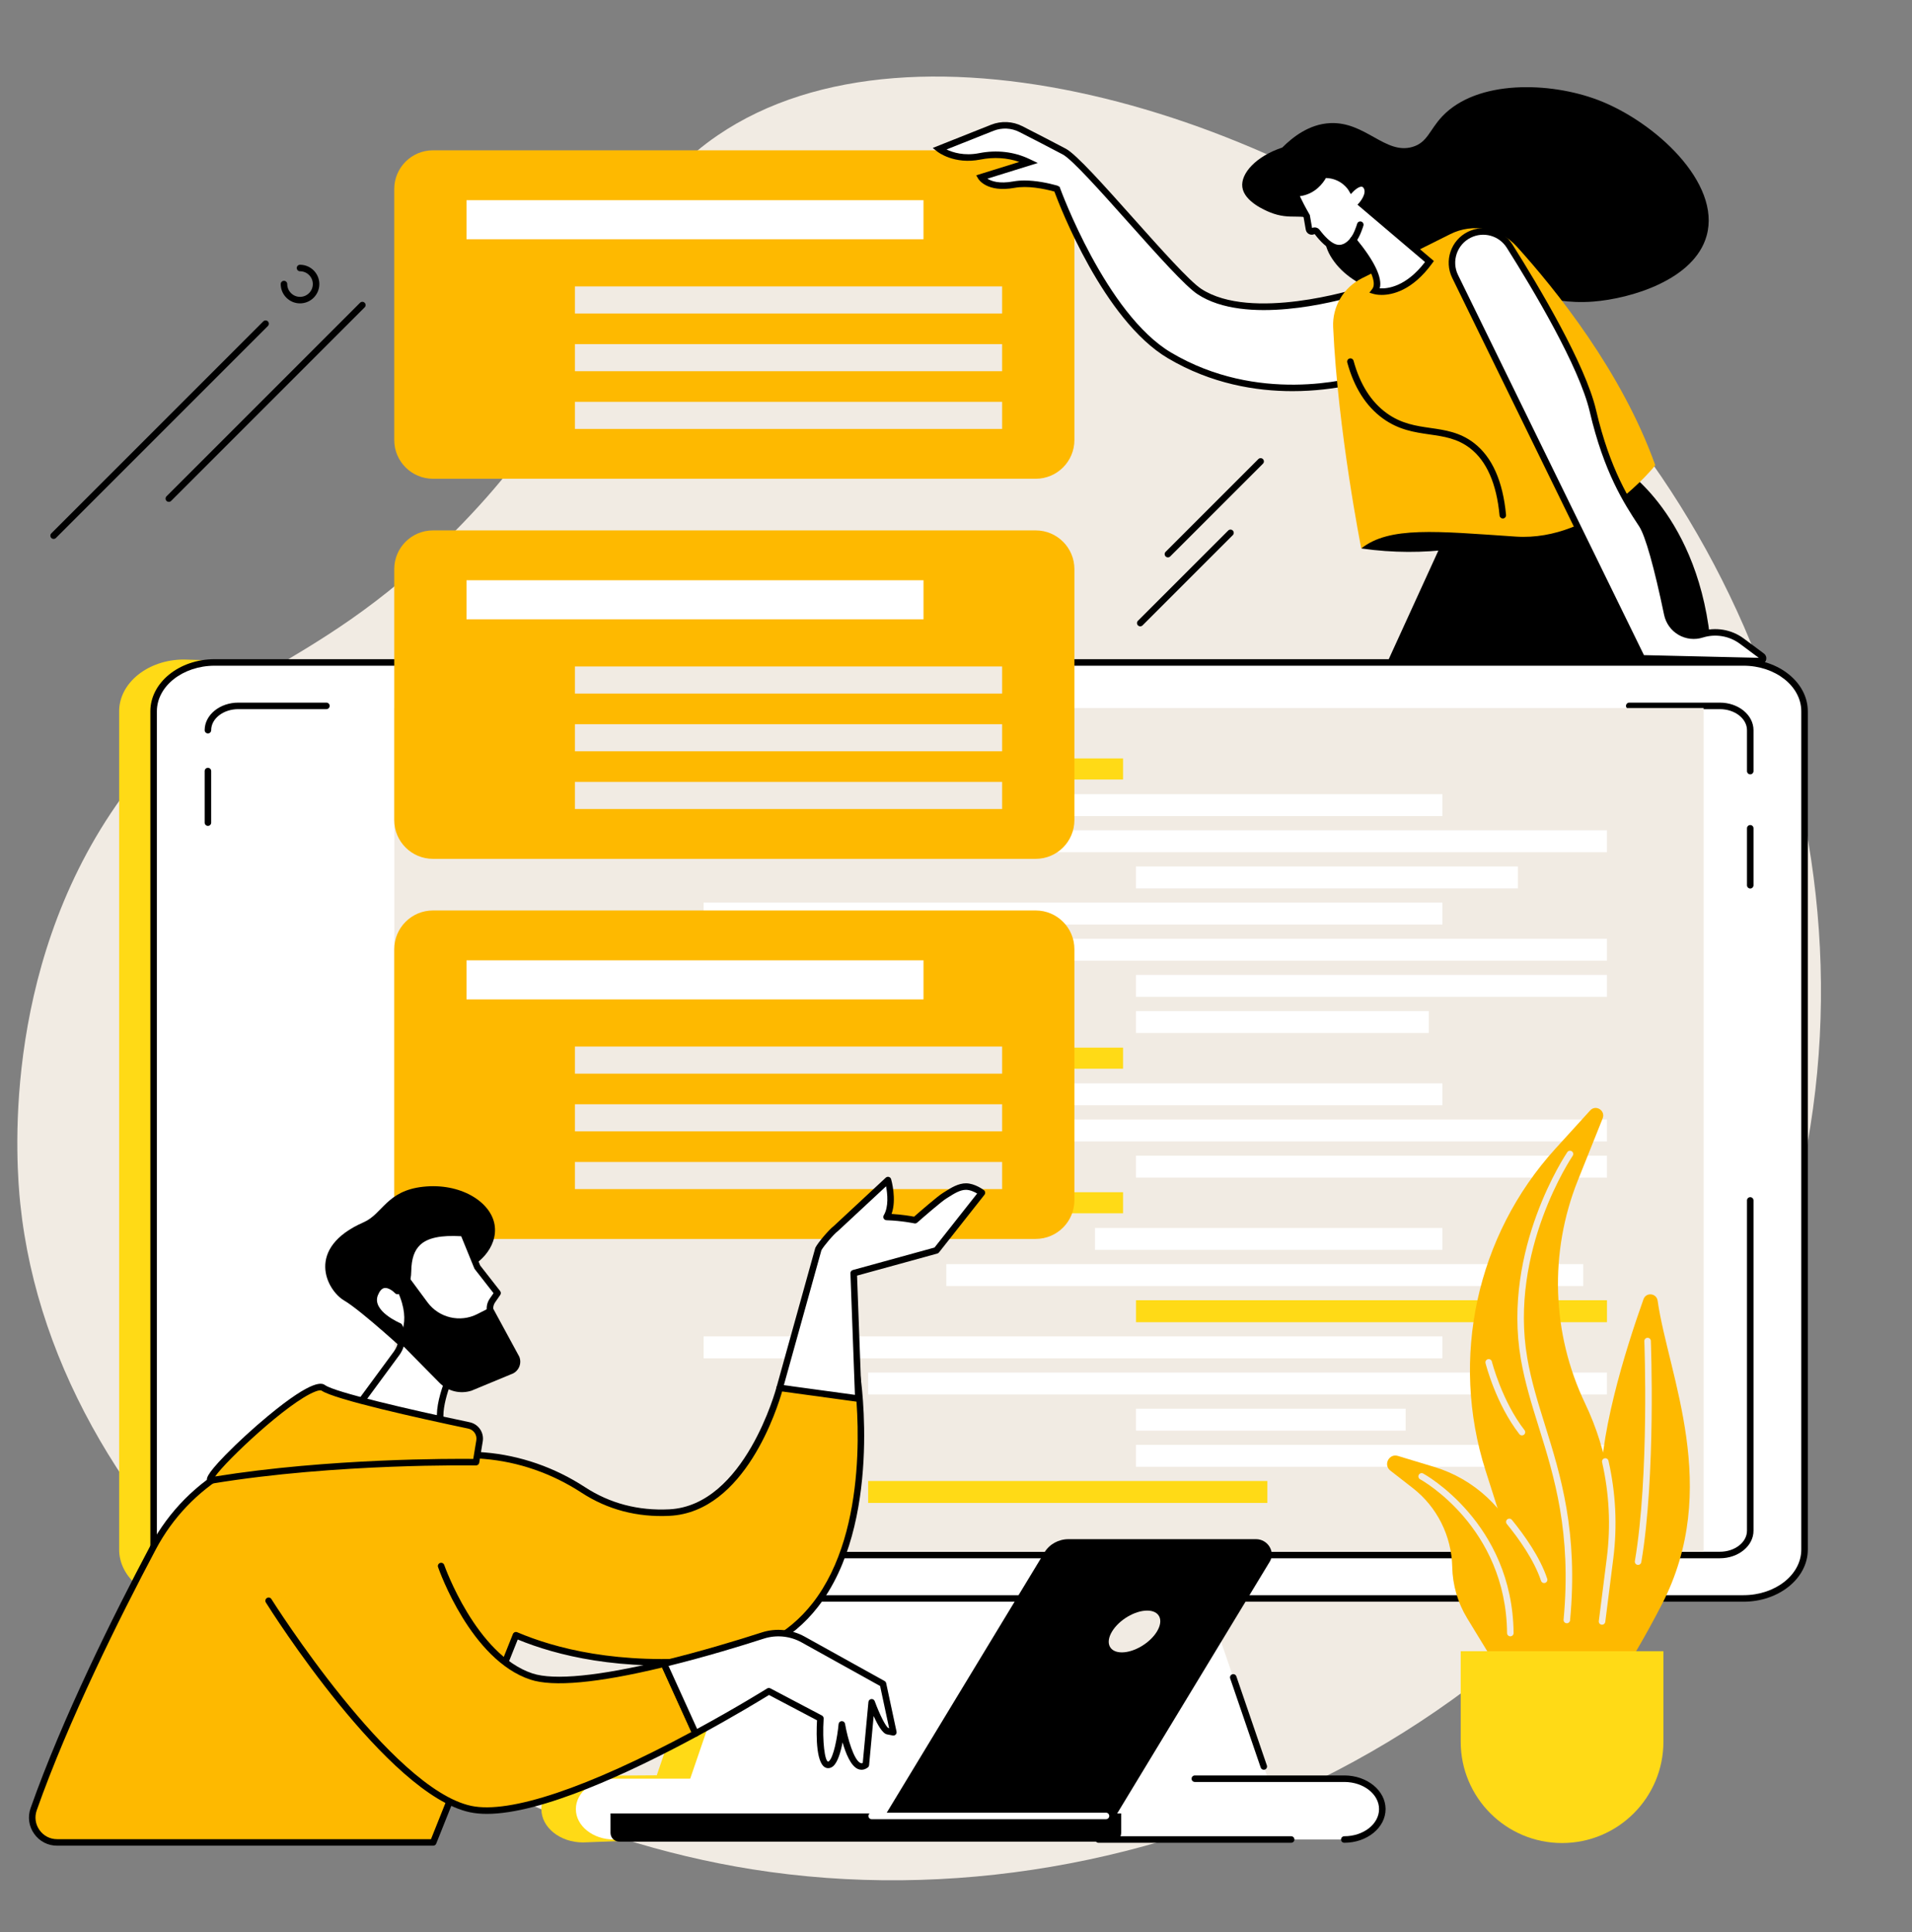 <?xml version="1.0" encoding="UTF-8" standalone="no"?><svg xmlns="http://www.w3.org/2000/svg" xmlns:xlink="http://www.w3.org/1999/xlink" fill="#000000" height="1961.4" preserveAspectRatio="xMidYMid meet" version="1" viewBox="315.1 256.7 1941.2 1961.4" width="1941.2" zoomAndPan="magnify"><rect x="315.1" y="256.7" width="1941.2" height="1961.4" fill="#808080" stroke="none"/><g><g id="change1_1"><path d="M 776.07 796.887 C 967.625 604.102 912.781 483.273 1043.848 394.02 C 1245.527 256.676 1621.93 374.832 1843.988 563.738 C 2115.961 795.129 2256.293 1217.594 2096.445 1599.781 C 1926.211 2006.812 1478.301 2218.09 1078.617 2154.422 C 721.711 2097.562 370.859 1816.273 335.703 1478.902 C 331.895 1442.332 315.074 1244.664 433.047 1074.23 C 530.559 933.371 624.227 949.703 776.07 796.887" fill="#f1ebe3"/></g><g id="change2_1"><path d="M 2026.141 973.312 L 501.812 926.258 C 465.562 926.258 436.07 949.844 436.07 978.828 L 436.07 1829.859 C 436.07 1858.852 465.562 1882.438 501.812 1882.438 L 1052.602 1852.602 L 981.887 2059.02 L 907.066 2059.488 C 883.734 2059.488 864.754 2074.668 864.754 2093.328 C 864.754 2111.988 883.734 2127.172 907.066 2127.172 L 1533.672 2103.258 C 1557.004 2103.258 1513.34 1882.438 1513.34 1882.438 C 1513.34 1882.438 2062.391 973.312 2026.141 973.312" fill="#ffda16"/></g><g id="change3_1"><path d="M 1503.488 1773.641 L 1114.781 1773.641 L 1004.512 2095.531 L 1613.762 2095.531 L 1503.488 1773.641" fill="#ffffff"/></g><g id="change3_2"><path d="M 2085.184 929.227 L 533.09 929.227 C 498.836 929.227 471.062 951.438 471.062 978.824 L 471.062 1829.859 C 471.062 1857.258 498.836 1879.469 533.09 1879.469 L 2085.184 1879.469 C 2119.445 1879.469 2147.215 1857.258 2147.215 1829.859 L 2147.215 978.824 C 2147.215 951.438 2119.445 929.227 2085.184 929.227" fill="#ffffff"/></g><g id="change4_1"><path d="M 533.094 932.531 C 500.715 932.531 474.371 953.297 474.371 978.828 L 474.371 1829.859 C 474.371 1855.391 500.715 1876.156 533.094 1876.156 L 2085.191 1876.156 C 2117.566 1876.156 2143.902 1855.391 2143.902 1829.859 L 2143.902 978.828 C 2143.902 953.297 2117.566 932.531 2085.191 932.531 Z M 2085.191 1882.777 L 533.094 1882.777 C 497.062 1882.777 467.754 1859.039 467.754 1829.859 L 467.754 978.828 C 467.754 949.645 497.062 925.91 533.094 925.91 L 2085.191 925.91 C 2121.207 925.91 2150.523 949.645 2150.523 978.828 L 2150.523 1829.859 C 2150.523 1859.039 2121.207 1882.777 2085.191 1882.777" fill="inherit"/></g><g id="change3_3"><path d="M 1679.938 2062.457 L 938.344 2062.457 C 917.031 2062.457 899.75 2076.277 899.75 2093.328 C 899.75 2110.371 917.031 2124.188 938.344 2124.188 L 1679.938 2124.188 C 1701.246 2124.188 1718.523 2110.371 1718.523 2093.328 C 1718.523 2076.277 1701.246 2062.457 1679.938 2062.457" fill="#ffffff"/></g><g id="change3_4"><path d="M 1598.191 2050.07 L 1567.211 1959.629 L 1598.191 2050.07" fill="#ffffff"/></g><g id="change4_2"><path d="M 1598.191 2053.379 C 1596.82 2053.379 1595.531 2052.52 1595.059 2051.148 L 1564.078 1960.699 C 1563.48 1958.969 1564.41 1957.09 1566.129 1956.5 C 1567.859 1955.898 1569.738 1956.828 1570.34 1958.559 L 1601.32 2049 C 1601.91 2050.73 1600.988 2052.609 1599.262 2053.211 C 1598.91 2053.328 1598.551 2053.379 1598.191 2053.379" fill="inherit"/></g><g id="change4_3"><path d="M 1679.93 2127.5 C 1678.102 2127.5 1676.621 2126.02 1676.621 2124.188 C 1676.621 2122.367 1678.102 2120.879 1679.93 2120.879 C 1699.387 2120.879 1715.211 2108.52 1715.211 2093.328 C 1715.211 2078.129 1699.387 2065.77 1679.93 2065.77 L 1528.188 2065.77 C 1526.359 2065.77 1524.867 2064.289 1524.867 2062.457 C 1524.867 2060.629 1526.359 2059.148 1528.188 2059.148 L 1679.93 2059.148 C 1703.043 2059.148 1721.836 2074.48 1721.836 2093.328 C 1721.836 2112.168 1703.043 2127.5 1679.93 2127.5" fill="inherit"/></g><g id="change4_4"><path d="M 1625.988 2127.5 L 1430.371 2127.5 C 1428.539 2127.5 1427.059 2126.02 1427.059 2124.191 C 1427.059 2122.371 1428.539 2120.879 1430.371 2120.879 L 1625.988 2120.879 C 1627.809 2120.879 1629.301 2122.371 1629.301 2124.191 C 1629.301 2126.02 1627.809 2127.5 1625.988 2127.5" fill="inherit"/></g><g id="change3_5"><path d="M 526.199 1810.711 C 526.199 1824.328 540.008 1835.367 557.043 1835.367 L 2061.23 1835.367 C 2078.262 1835.367 2092.074 1824.328 2092.074 1810.711 L 2092.074 1475.391 L 526.199 1810.711" fill="#ffffff"/></g><g id="change4_5"><path d="M 2061.227 1838.68 L 557.043 1838.68 C 538.211 1838.68 522.891 1826.129 522.891 1810.711 C 522.891 1808.879 524.371 1807.398 526.199 1807.398 C 528.027 1807.398 529.508 1808.879 529.508 1810.711 C 529.508 1822.48 541.859 1832.059 557.043 1832.059 L 2061.227 1832.059 C 2076.406 1832.059 2088.762 1822.48 2088.762 1810.711 L 2088.762 1475.391 C 2088.762 1473.559 2090.238 1472.078 2092.078 1472.078 C 2093.902 1472.078 2095.383 1473.559 2095.383 1475.391 L 2095.383 1810.711 C 2095.383 1826.129 2080.059 1838.68 2061.227 1838.68" fill="inherit"/></g><g id="change4_6"><path d="M 526.199 1095.141 C 524.371 1095.141 522.891 1093.66 522.891 1091.828 L 522.891 1039.512 C 522.891 1037.68 524.371 1036.199 526.199 1036.199 C 528.027 1036.199 529.508 1037.68 529.508 1039.512 L 529.508 1091.828 C 529.508 1093.66 528.027 1095.141 526.199 1095.141" fill="inherit"/></g><g id="change3_6"><path d="M 646.496 973.32 L 557.039 973.32 C 540.008 973.32 526.199 984.359 526.199 997.98 L 646.496 973.32" fill="#ffffff"/></g><g id="change4_7"><path d="M 526.199 1001.289 C 524.371 1001.289 522.891 999.809 522.891 997.98 C 522.891 982.559 538.211 970.012 557.039 970.012 L 646.496 970.012 C 648.324 970.012 649.805 971.488 649.805 973.32 C 649.805 975.148 648.324 976.629 646.496 976.629 L 557.039 976.629 C 541.859 976.629 529.508 986.211 529.508 997.98 C 529.508 999.809 528.027 1001.289 526.199 1001.289" fill="inherit"/></g><g id="change3_7"><path d="M 2092.074 1039.504 L 2092.074 997.98 C 2092.074 984.363 2078.262 973.312 2061.23 973.312 L 1969.242 973.312 L 2092.074 1039.504" fill="#ffffff"/></g><g id="change4_8"><path d="M 2092.078 1042.824 C 2090.238 1042.824 2088.762 1041.344 2088.762 1039.508 L 2088.762 997.984 C 2088.762 986.211 2076.406 976.633 2061.227 976.633 L 1969.246 976.633 C 1967.41 976.633 1965.93 975.141 1965.93 973.316 C 1965.93 971.488 1967.41 970.012 1969.246 970.012 L 2061.227 970.012 C 2080.059 970.012 2095.383 982.559 2095.383 997.984 L 2095.383 1039.508 C 2095.383 1041.344 2093.902 1042.824 2092.078 1042.824" fill="inherit"/></g><g id="change4_9"><path d="M 2092.078 1158.723 C 2090.238 1158.723 2088.762 1157.246 2088.762 1155.422 L 2088.762 1097.586 C 2088.762 1095.762 2090.238 1094.281 2092.078 1094.281 C 2093.902 1094.281 2095.383 1095.762 2095.383 1097.586 L 2095.383 1155.422 C 2095.383 1157.246 2093.902 1158.723 2092.078 1158.723" fill="inherit"/></g><g id="change1_2"><path d="M 2044.754 1832.141 L 715.465 1832.141 L 715.465 975.48 L 2044.754 975.48 L 2044.754 1832.141" fill="#f1ebe3"/></g><g id="change2_2"><path d="M 1455.32 1048.059 L 813.621 1048.059 L 813.621 1026.672 L 1455.32 1026.672 L 1455.32 1048.059" fill="#ffda16"/></g><g id="change3_8"><path d="M 1779.551 1085.203 L 1029.477 1085.203 L 1029.477 1062.953 L 1779.551 1062.953 L 1779.551 1085.203" fill="#ffffff"/></g><g id="change3_9"><path d="M 1946.609 1121.895 L 1196.52 1121.895 L 1196.52 1099.633 L 1946.609 1099.633 L 1946.609 1121.895" fill="#ffffff"/></g><g id="change3_10"><path d="M 1856.164 1158.598 L 1468.465 1158.598 L 1468.465 1136.336 L 1856.164 1136.336 L 1856.164 1158.598" fill="#ffffff"/></g><g id="change2_3"><path d="M 1455.32 1341.66 L 813.621 1341.66 L 813.621 1320.27 L 1455.32 1320.27 L 1455.32 1341.66" fill="#ffda16"/></g><g id="change3_11"><path d="M 1779.551 1378.805 L 1029.477 1378.805 L 1029.477 1356.543 L 1779.551 1356.543 L 1779.551 1378.805" fill="#ffffff"/></g><g id="change3_12"><path d="M 1946.609 1415.5 L 1196.52 1415.5 L 1196.52 1393.238 L 1946.609 1393.238 L 1946.609 1415.5" fill="#ffffff"/></g><g id="change3_13"><path d="M 1946.609 1452.199 L 1468.461 1452.199 L 1468.461 1429.941 L 1946.609 1429.941 L 1946.609 1452.199" fill="#ffffff"/></g><g id="change3_14"><path d="M 1779.551 1195.305 L 1029.477 1195.305 L 1029.477 1173.043 L 1779.551 1173.043 L 1779.551 1195.305" fill="#ffffff"/></g><g id="change3_15"><path d="M 1946.609 1232.004 L 1196.52 1232.004 L 1196.52 1209.742 L 1946.609 1209.742 L 1946.609 1232.004" fill="#ffffff"/></g><g id="change3_16"><path d="M 1765.715 1305.402 L 1468.457 1305.402 L 1468.457 1283.141 L 1765.715 1283.141 L 1765.715 1305.402" fill="#ffffff"/></g><g id="change3_17"><path d="M 1946.609 1268.703 L 1468.461 1268.703 L 1468.461 1246.441 L 1946.609 1246.441 L 1946.609 1268.703" fill="#ffffff"/></g><g id="change2_4"><path d="M 1455.32 1488.461 L 813.621 1488.461 L 813.621 1467.07 L 1455.32 1467.07 L 1455.32 1488.461" fill="#ffda16"/></g><g id="change3_18"><path d="M 1779.551 1525.605 L 1426.82 1525.605 L 1426.82 1503.344 L 1779.551 1503.344 L 1779.551 1525.605" fill="#ffffff"/></g><g id="change3_19"><path d="M 1922.488 1562.301 L 1275.859 1562.301 L 1275.859 1540.039 L 1922.488 1540.039 L 1922.488 1562.301" fill="#ffffff"/></g><g id="change2_5"><path d="M 1946.609 1599 L 1468.461 1599 L 1468.461 1576.738 L 1946.609 1576.738 L 1946.609 1599" fill="#ffda16"/></g><g id="change2_6"><path d="M 1601.828 1782.5 L 1196.52 1782.5 L 1196.52 1760.238 L 1601.828 1760.238 L 1601.828 1782.5" fill="#ffda16"/></g><g id="change3_20"><path d="M 1779.551 1635.703 L 1029.477 1635.703 L 1029.477 1613.441 L 1779.551 1613.441 L 1779.551 1635.703" fill="#ffffff"/></g><g id="change3_21"><path d="M 1946.609 1672.398 L 1196.52 1672.398 L 1196.52 1650.141 L 1946.609 1650.141 L 1946.609 1672.398" fill="#ffffff"/></g><g id="change3_22"><path d="M 1946.609 1745.801 L 1468.461 1745.801 L 1468.461 1723.539 L 1946.609 1723.539 L 1946.609 1745.801" fill="#ffffff"/></g><g id="change3_23"><path d="M 1742.191 1709.102 L 1468.453 1709.102 L 1468.453 1686.844 L 1742.191 1686.844 L 1742.191 1709.102" fill="#ffffff"/></g><g id="change5_1"><path d="M 1366.602 409.297 L 754.684 409.297 C 732.973 409.297 715.367 426.895 715.367 448.609 L 715.367 703.418 C 715.367 725.133 732.973 742.746 754.684 742.746 L 1366.602 742.746 C 1388.316 742.746 1405.914 725.133 1405.914 703.418 L 1405.914 448.609 C 1405.914 426.895 1388.316 409.297 1366.602 409.297" fill="#feb900"/></g><g id="change3_24"><path d="M 1252.691 499.582 L 788.734 499.582 L 788.734 459.91 L 1252.691 459.91 L 1252.691 499.582" fill="#ffffff"/></g><g id="change1_3"><path d="M 1332.535 574.945 L 898.793 574.945 L 898.793 547.457 L 1332.535 547.457 L 1332.535 574.945" fill="#f1ebe3"/></g><g id="change1_4"><path d="M 1332.535 633.547 L 898.793 633.547 L 898.793 606.055 L 1332.535 606.055 L 1332.535 633.547" fill="#f1ebe3"/></g><g id="change1_5"><path d="M 1332.543 692.148 L 898.793 692.148 L 898.793 664.652 L 1332.543 664.652 L 1332.543 692.148" fill="#f1ebe3"/></g><g id="change5_2"><path d="M 1366.598 795.168 L 754.68 795.168 C 732.969 795.168 715.363 812.77 715.363 834.484 L 715.363 1089.285 C 715.363 1111 732.969 1128.613 754.68 1128.613 L 1366.598 1128.613 C 1388.309 1128.613 1405.914 1111 1405.914 1089.285 L 1405.914 834.484 C 1405.914 812.77 1388.309 795.168 1366.598 795.168" fill="#feb900"/></g><g id="change3_25"><path d="M 1252.703 885.434 L 788.734 885.434 L 788.734 845.762 L 1252.703 845.762 L 1252.703 885.434" fill="#ffffff"/></g><g id="change1_6"><path d="M 1332.539 960.809 L 898.793 960.809 L 898.793 933.309 L 1332.539 933.309 L 1332.539 960.809" fill="#f1ebe3"/></g><g id="change1_7"><path d="M 1332.539 1019.41 L 898.793 1019.41 L 898.793 991.91 L 1332.539 991.91 L 1332.539 1019.41" fill="#f1ebe3"/></g><g id="change1_8"><path d="M 1332.539 1078.012 L 898.793 1078.012 L 898.793 1050.512 L 1332.539 1050.512 L 1332.539 1078.012" fill="#f1ebe3"/></g><g id="change5_3"><path d="M 1366.602 1181.02 L 754.68 1181.02 C 732.969 1181.02 715.367 1198.629 715.367 1220.34 L 715.367 1475.148 C 715.367 1496.859 732.969 1514.469 754.68 1514.469 L 1366.602 1514.469 C 1388.309 1514.469 1405.91 1496.859 1405.91 1475.148 L 1405.91 1220.34 C 1405.91 1198.629 1388.309 1181.02 1366.602 1181.02" fill="#feb900"/></g><g id="change3_26"><path d="M 1252.699 1271.301 L 788.734 1271.301 L 788.734 1231.621 L 1252.699 1231.621 L 1252.699 1271.301" fill="#ffffff"/></g><g id="change1_9"><path d="M 1332.539 1346.672 L 898.793 1346.672 L 898.793 1319.172 L 1332.539 1319.172 L 1332.539 1346.672" fill="#f1ebe3"/></g><g id="change1_10"><path d="M 1332.539 1405.27 L 898.793 1405.27 L 898.793 1377.77 L 1332.539 1377.77 L 1332.539 1405.27" fill="#f1ebe3"/></g><g id="change1_11"><path d="M 1332.539 1463.871 L 898.793 1463.871 L 898.793 1436.371 L 1332.539 1436.371 L 1332.539 1463.871" fill="#f1ebe3"/></g><g id="change4_10"><path d="M 1447.988 2099.98 L 1213.559 2099.98 L 1375.531 1832.699 C 1380.602 1824.352 1389.828 1819.281 1400 1819.281 L 1590.262 1819.281 C 1602.34 1819.281 1610.25 1832.219 1604.238 1842.141 L 1447.988 2099.98" fill="inherit"/></g><g id="change1_12"><path d="M 1489.73 1913.012 C 1482.629 1924.719 1466.672 1934.219 1454.078 1934.219 C 1441.488 1934.219 1437.039 1924.719 1444.141 1913.012 C 1451.23 1901.289 1467.199 1891.789 1479.789 1891.789 C 1492.379 1891.789 1496.828 1901.289 1489.73 1913.012" fill="#f1ebe3"/></g><g id="change4_11"><path d="M 1444.48 2126.352 L 943.848 2126.352 C 938.926 2126.352 934.938 2122.359 934.938 2117.441 L 934.938 2097.719 L 1453.391 2097.719 L 1453.391 2117.441 C 1453.391 2122.359 1449.398 2126.352 1444.48 2126.352" fill="inherit"/></g><g id="change3_27"><path d="M 1437.98 2103.57 L 1200.078 2103.57 C 1198.262 2103.57 1196.77 2102.09 1196.77 2100.27 C 1196.77 2098.441 1198.262 2096.961 1200.078 2096.961 L 1437.98 2096.961 C 1439.809 2096.961 1441.289 2098.441 1441.289 2100.27 C 1441.289 2102.09 1439.809 2103.57 1437.98 2103.57" fill="#ffffff"/></g><g id="change4_12"><path d="M 730.781 1632.262 C 730.781 1632.262 682.285 1587.422 664.492 1576.98 C 646.695 1566.551 624.531 1523.75 684.336 1497.539 C 703.715 1489.051 707.531 1465.512 744.855 1461.488 C 782.184 1457.469 813.188 1476.422 817.203 1499.949 C 821.223 1523.488 798.902 1543.879 782.219 1546.602 C 765.535 1549.328 730.781 1632.262 730.781 1632.262" fill="inherit"/></g><g id="change3_28"><path d="M 815.086 1576.93 L 820.277 1569.422 L 799.723 1543.109 L 785.629 1508.57 C 745.805 1505.871 729.844 1516.75 729.32 1547.301 C 728.984 1566.879 718.672 1567.352 718.672 1567.352 C 718.672 1567.352 703.531 1551.051 695.699 1570.379 C 687.863 1589.711 720.43 1603.148 720.43 1603.148 C 724.656 1612.078 723.641 1622.609 717.785 1630.559 L 659.875 1709.262 C 659.875 1709.262 768.461 1738.012 769.605 1720.879 C 769.93 1716.031 768.281 1711.879 765.746 1708.43 C 753.23 1691.379 775.844 1645.289 775.844 1645.289 L 812.09 1630.648 C 818.734 1627.969 822.27 1620.691 820.27 1613.809 L 813.102 1589.148 C 811.891 1584.98 812.621 1580.5 815.086 1576.93" fill="#ffffff"/></g><g id="change4_13"><path d="M 665.434 1707.289 C 701.43 1716.531 756.848 1727.648 765.887 1721.172 C 766.289 1720.879 766.301 1720.738 766.305 1720.66 C 766.543 1717.078 765.457 1713.629 763.082 1710.391 C 749.762 1692.25 770.469 1648.738 772.875 1643.828 C 773.23 1643.102 773.852 1642.531 774.605 1642.219 L 810.852 1627.578 C 815.938 1625.531 818.621 1620 817.09 1614.73 L 809.922 1590.07 C 808.43 1584.93 809.316 1579.449 812.359 1575.051 L 816.172 1569.539 L 797.117 1545.148 C 796.93 1544.91 796.773 1544.648 796.66 1544.359 L 783.348 1511.738 C 762.746 1510.559 749.555 1513.309 741.906 1520.34 C 735.797 1525.949 732.848 1534.539 732.629 1547.352 C 732.246 1569.789 719.371 1570.629 718.82 1570.648 C 717.863 1570.711 716.91 1570.309 716.25 1569.602 C 714.629 1567.871 709.477 1563.551 705.289 1564.328 C 702.73 1564.809 700.535 1567.262 698.766 1571.621 C 692.242 1587.719 721.395 1599.969 721.691 1600.09 C 722.449 1600.398 723.066 1600.988 723.418 1601.73 C 728.176 1611.781 727.039 1623.57 720.453 1632.52 Z M 753.953 1729.551 C 725.359 1729.551 671.727 1715.82 659.027 1712.461 C 657.969 1712.18 657.117 1711.391 656.754 1710.359 C 656.391 1709.328 656.559 1708.18 657.211 1707.301 L 715.121 1628.602 C 720.023 1621.941 721.059 1613.262 717.926 1605.66 C 711.605 1602.801 684.523 1589.148 692.633 1569.141 C 695.309 1562.531 699.168 1558.719 704.105 1557.82 C 710.75 1556.578 716.891 1561.191 719.648 1563.68 C 721.688 1562.73 725.805 1559.32 726.012 1547.238 C 726.262 1532.691 729.996 1522.289 737.43 1515.461 C 746.754 1506.898 762.141 1503.648 785.852 1505.262 C 787.113 1505.352 788.215 1506.148 788.691 1507.32 L 802.613 1541.441 L 822.887 1567.379 C 823.777 1568.52 823.824 1570.109 823.004 1571.301 L 817.805 1578.82 C 815.898 1581.578 815.344 1585 816.277 1588.219 L 823.445 1612.879 C 825.93 1621.43 821.582 1630.379 813.328 1633.719 L 778.27 1647.879 C 772 1661.078 759.398 1694.199 768.414 1706.48 C 771.742 1711 773.254 1715.93 772.906 1721.102 C 772.809 1722.621 772.176 1724.809 769.746 1726.551 C 766.777 1728.68 761.156 1729.551 753.953 1729.551" fill="inherit"/></g><g id="change4_14"><path d="M 721.586 1541.578 L 749.133 1578.84 C 760.812 1594.641 782.207 1599.68 799.715 1590.762 L 814.676 1583.129 L 842.309 1634.02 C 845.27 1641.262 841.434 1649.488 833.984 1651.871 L 793.812 1668.531 C 782.332 1672.211 769.762 1669.121 761.297 1660.539 L 718.113 1616.762 C 718.113 1616.762 734.488 1601.57 718.672 1567.352 C 702.859 1533.121 721.586 1541.578 721.586 1541.578" fill="inherit"/></g><g id="change5_4"><path d="M 1185.398 1654.16 L 1106.73 1665.68 C 1106.73 1665.68 1074.809 1788.262 994.75 1792.281 C 956.234 1794.219 927.09 1782.219 907.215 1769.25 C 877.121 1749.621 842.777 1737.48 806.969 1734.531 L 663.09 1722.68 C 583.574 1716.141 507.777 1757.539 470.402 1828.02 C 430.441 1903.398 380.906 2003.922 349.293 2093.371 C 343.465 2109.859 355.617 2127.172 373.105 2127.172 L 754.914 2127.172 L 838.918 1916.809 C 880.773 1934.629 945.27 1950.359 1035.871 1942.012 C 1227.41 1924.371 1185.398 1654.16 1185.398 1654.16" fill="#feb900"/></g><g id="change4_15"><path d="M 646.586 1725.309 C 574.352 1725.309 507.562 1765.012 473.328 1829.578 C 435.988 1900 384.699 2003.121 352.414 2094.469 C 349.988 2101.328 351.004 2108.66 355.191 2114.59 C 359.355 2120.48 365.887 2123.859 373.105 2123.859 L 752.672 2123.859 L 835.848 1915.578 C 836.176 1914.75 836.828 1914.102 837.648 1913.762 C 838.473 1913.41 839.395 1913.422 840.219 1913.77 C 878.043 1929.871 942.641 1947.281 1035.57 1938.719 C 1079.922 1934.629 1115.129 1916.262 1140.199 1884.121 C 1198.84 1808.922 1185.398 1679.988 1182.578 1657.922 L 1109.352 1668.641 C 1104.539 1685.66 1071.539 1791.738 994.914 1795.59 C 962.012 1797.23 931.898 1789.309 905.406 1772.031 C 875.496 1752.512 841.363 1740.68 806.695 1737.828 L 662.816 1725.98 C 657.387 1725.531 651.965 1725.309 646.586 1725.309 Z M 754.91 2130.469 L 373.105 2130.469 C 363.711 2130.469 355.211 2126.078 349.789 2118.41 C 344.34 2110.711 343.023 2101.18 346.176 2092.27 C 378.594 2000.539 430.035 1897.102 467.48 1826.469 C 505.508 1754.75 582.406 1712.738 663.359 1719.391 L 807.238 1731.23 C 843 1734.18 878.195 1746.371 909.023 1766.48 C 934.32 1782.988 963.113 1790.539 994.586 1788.98 C 1071.328 1785.121 1103.211 1666.051 1103.531 1664.852 C 1103.859 1663.559 1104.93 1662.602 1106.25 1662.41 L 1184.922 1650.891 C 1186.719 1650.609 1188.398 1651.859 1188.672 1653.648 C 1188.91 1655.148 1211.129 1803.93 1145.41 1888.191 C 1119.18 1921.828 1082.422 1941.051 1036.172 1945.309 C 944.371 1953.762 879.656 1937.18 840.746 1921.16 L 757.984 2128.391 C 757.484 2129.648 756.266 2130.469 754.91 2130.469" fill="inherit"/></g><g id="change5_5"><path d="M 854.59 1958.711 C 795.105 1939.02 762.973 1846.559 762.973 1846.559 L 587.824 1881.828 C 587.824 1881.828 709.219 2075.551 792.879 2093.289 C 845.02 2104.352 949.777 2055.16 1021.32 2016.52 C 1012.148 1996.238 998.969 1967.148 989.18 1945.738 C 936.875 1958.449 881.602 1967.648 854.59 1958.711" fill="#feb900"/></g><g id="change4_16"><path d="M 809.473 2098.172 C 803.254 2098.172 797.473 2097.648 792.195 2096.531 C 708.129 2078.699 590.008 1891.551 585.023 1883.59 C 584.051 1882.039 584.52 1880 586.07 1879.031 C 587.621 1878.059 589.66 1878.531 590.629 1880.07 C 591.836 1882 712.23 2072.809 793.566 2090.051 C 832.414 2098.309 911.715 2071.68 1017.031 2015.07 C 1008.211 1995.57 996.441 1969.602 987.305 1949.602 C 921.641 1965.379 876.645 1969.5 853.551 1961.852 C 793.211 1941.871 761.18 1851.488 759.848 1847.648 C 759.246 1845.922 760.16 1844.039 761.887 1843.43 C 763.609 1842.84 765.496 1843.75 766.098 1845.469 C 766.414 1846.379 798.402 1936.621 855.629 1955.57 C 877.527 1962.82 923.438 1958.309 988.398 1942.52 C 989.938 1942.148 991.527 1942.922 992.188 1944.359 C 1001.91 1965.629 1015.039 1994.602 1024.34 2015.16 C 1025.051 2016.738 1024.422 2018.609 1022.891 2019.43 C 954.188 2056.539 864.762 2098.172 809.473 2098.172" fill="inherit"/></g><g id="change3_29"><path d="M 1211.57 1966.191 L 1130.5 1921.148 C 1117.98 1914.191 1103.148 1912.73 1089.52 1917.121 C 1066.922 1924.41 1028.91 1936.09 989.18 1945.738 C 998.969 1967.148 1012.148 1996.238 1021.32 2016.52 C 1064.57 1993.16 1095.68 1973.66 1095.68 1973.66 L 1148.02 2001.23 C 1148.02 2001.23 1145.102 2047.172 1155.5 2048.43 C 1165.891 2049.691 1169.789 2007.309 1169.789 2007.309 C 1169.789 2007.309 1178.73 2059.922 1194.16 2048.43 L 1200.078 1984.879 C 1200.078 1984.879 1210.328 2013.031 1216.211 2014.191 C 1222.09 2015.352 1222.09 2015.352 1222.09 2015.352 L 1211.57 1966.191" fill="#ffffff"/></g><g id="change4_17"><path d="M 1169.801 2004 C 1171.398 2004 1172.789 2005.16 1173.059 2006.762 C 1175.602 2021.68 1182.148 2043.898 1188.789 2046.551 C 1189.352 2046.781 1190.031 2046.922 1191.02 2046.48 L 1196.789 1984.57 C 1196.93 1983.031 1198.129 1981.801 1199.66 1981.602 C 1201.199 1981.391 1202.66 1982.289 1203.191 1983.75 C 1208.129 1997.301 1214.469 2009.781 1217.02 2010.988 L 1217.809 2011.141 L 1208.648 1968.352 L 1128.891 1924.039 C 1117.211 1917.551 1103.23 1916.18 1090.539 1920.27 C 1067.012 1927.859 1031.461 1938.719 993.852 1948 C 1002.852 1967.711 1014.238 1992.828 1022.871 2011.922 C 1063.93 1989.621 1093.621 1971.051 1093.93 1970.859 C 1094.93 1970.23 1096.18 1970.191 1097.23 1970.738 L 1149.559 1998.301 C 1150.719 1998.91 1151.41 2000.141 1151.32 2001.441 C 1149.82 2025.16 1152.602 2044.738 1155.898 2045.148 C 1156.07 2045.16 1156.301 2045.051 1156.602 2044.809 C 1161.379 2040.961 1165.262 2020.379 1166.5 2007 C 1166.648 2005.352 1168.012 2004.07 1169.672 2004 C 1169.711 2004 1169.75 2004 1169.801 2004 Z M 1189.809 2053.379 C 1188.461 2053.379 1187.281 2053.078 1186.32 2052.699 C 1178.969 2049.75 1173.781 2036.922 1170.539 2025.57 C 1168.641 2035.379 1165.539 2046.102 1160.762 2049.961 C 1158.59 2051.719 1156.488 2051.879 1155.102 2051.719 C 1143.48 2050.301 1143.73 2018.859 1144.59 2003.16 L 1095.82 1977.469 C 1088.859 1981.781 1060.23 1999.27 1022.891 2019.43 C 1022.09 2019.871 1021.141 2019.949 1020.262 2019.66 C 1019.391 2019.359 1018.68 2018.719 1018.301 2017.891 C 1009.012 1997.328 995.887 1968.371 986.168 1947.121 C 985.758 1946.219 985.77 1945.18 986.203 1944.289 C 986.633 1943.41 987.438 1942.762 988.398 1942.52 C 1027.238 1933.078 1064.281 1921.789 1088.512 1913.969 C 1102.941 1909.32 1118.828 1910.879 1132.109 1918.25 L 1213.18 1963.289 C 1214.012 1963.762 1214.609 1964.559 1214.809 1965.488 L 1225.328 2014.66 C 1225.559 2015.75 1225.23 2016.879 1224.449 2017.672 C 1223.672 2018.469 1222.539 2018.809 1221.449 2018.602 L 1215.57 2017.441 C 1211.102 2016.551 1206.129 2007.84 1202.109 1998.82 L 1197.461 2048.738 C 1197.371 2049.672 1196.891 2050.531 1196.141 2051.09 C 1193.82 2052.809 1191.66 2053.379 1189.809 2053.379" fill="inherit"/></g><g id="change5_6"><path d="M 798.383 1741.148 L 801.957 1719.469 C 803.148 1712.23 798.449 1705.34 791.27 1703.82 C 755.477 1696.281 656.262 1674.781 643.348 1665.68 C 627.547 1654.539 513.129 1762.352 530.277 1759.52 C 658.008 1738.469 798.383 1741.148 798.383 1741.148" fill="#feb900"/></g><g id="change4_18"><path d="M 640.305 1668.191 C 639.355 1668.191 637.699 1668.441 634.973 1669.512 C 607.375 1680.301 544.707 1739.469 533.516 1755.641 C 649.113 1737.051 775.105 1737.59 795.582 1737.801 L 798.691 1718.93 C 799.598 1713.422 796.039 1708.211 790.586 1707.059 C 740.359 1696.48 654.195 1677.379 641.441 1668.379 C 641.434 1668.379 641.141 1668.191 640.305 1668.191 Z M 529.68 1762.879 C 526.961 1762.879 525.895 1761.059 525.613 1760.441 C 524.645 1758.32 523.184 1755.109 544.113 1733.672 C 556.129 1721.359 572.09 1706.73 586.809 1694.52 C 634.223 1655.199 642.523 1661.051 645.254 1662.98 C 655.242 1670.02 727.582 1687.02 791.949 1700.578 C 800.879 1702.469 806.707 1711 805.223 1720.012 L 801.648 1741.691 C 801.383 1743.309 799.973 1744.398 798.32 1744.461 C 796.926 1744.43 656.77 1742.031 530.816 1762.789 C 530.41 1762.852 530.031 1762.879 529.68 1762.879" fill="inherit"/></g><g id="change3_30"><path d="M 1145.969 1524.711 C 1148.148 1520.352 1159.078 1507.34 1164.07 1503.609 L 1216.648 1454.719 C 1216.648 1454.719 1223.48 1478.281 1215.199 1492.172 C 1231.34 1492.699 1244.109 1495.449 1244.109 1495.449 C 1244.109 1495.449 1268.129 1474.289 1274.109 1470.641 C 1280.09 1466.988 1287.898 1461.211 1295.949 1461.309 C 1304.012 1461.422 1312.012 1467.578 1312.012 1467.578 L 1265.82 1526.121 L 1181.828 1549.238 L 1186.531 1676.59 L 1106.73 1665.68 L 1145.969 1524.711" fill="#ffffff"/></g><g id="change4_19"><path d="M 1110.93 1662.922 L 1183.078 1672.781 L 1178.52 1549.359 C 1178.469 1547.828 1179.469 1546.461 1180.949 1546.051 L 1263.891 1523.219 L 1307.18 1468.371 C 1304.449 1466.762 1300.109 1464.68 1295.898 1464.621 C 1295.852 1464.621 1295.789 1464.621 1295.73 1464.621 C 1289.84 1464.621 1283.551 1468.602 1278.488 1471.809 C 1277.57 1472.391 1276.691 1472.949 1275.84 1473.461 C 1271.129 1476.328 1252.922 1492.102 1246.301 1497.93 C 1245.512 1498.629 1244.449 1498.91 1243.41 1498.691 C 1243.289 1498.66 1230.711 1495.988 1215.09 1495.48 C 1213.922 1495.441 1212.852 1494.781 1212.289 1493.75 C 1211.73 1492.73 1211.75 1491.48 1212.352 1490.469 C 1217.539 1481.781 1216.09 1468.449 1214.699 1461.051 L 1166.32 1506.031 C 1166.238 1506.109 1166.148 1506.191 1166.051 1506.262 C 1161.559 1509.621 1151.34 1521.738 1149.059 1525.941 Z M 1186.531 1679.898 C 1186.391 1679.898 1186.238 1679.891 1186.09 1679.871 L 1106.281 1668.961 C 1105.328 1668.828 1104.488 1668.301 1103.961 1667.5 C 1103.441 1666.699 1103.289 1665.711 1103.539 1664.789 L 1142.781 1523.82 C 1142.84 1523.621 1142.91 1523.422 1143.012 1523.23 C 1145.371 1518.52 1156.422 1505.289 1161.941 1501.07 L 1214.398 1452.301 C 1215.238 1451.512 1216.422 1451.219 1217.531 1451.531 C 1218.641 1451.84 1219.512 1452.699 1219.828 1453.801 C 1220.09 1454.711 1225.648 1474.289 1220.281 1489.102 C 1231.059 1489.75 1239.672 1491.23 1243.148 1491.891 C 1248.211 1487.461 1266.961 1471.121 1272.391 1467.809 C 1273.211 1467.309 1274.059 1466.77 1274.949 1466.211 C 1280.801 1462.512 1288.109 1457.949 1295.988 1458 C 1305.059 1458.121 1313.672 1464.691 1314.031 1464.969 C 1314.73 1465.5 1315.18 1466.301 1315.289 1467.18 C 1315.398 1468.059 1315.148 1468.941 1314.609 1469.629 L 1268.422 1528.172 C 1267.98 1528.73 1267.379 1529.129 1266.699 1529.32 L 1185.238 1551.73 L 1189.84 1676.469 C 1189.879 1677.449 1189.48 1678.391 1188.762 1679.051 C 1188.141 1679.602 1187.352 1679.898 1186.531 1679.898" fill="inherit"/></g><g id="change4_20"><path d="M 1665.789 516.43 C 1686.457 551.707 1734.977 558.645 1745.855 559.867 C 1790.09 564.816 1822.742 543.547 1831.578 537.367 C 1846.891 546.773 1884 566.594 1932.453 562.879 C 1970.754 559.945 2035.289 540.828 2047.785 496.051 C 2062.75 442.422 1995.285 380.172 1937.426 358.188 C 1888.879 339.746 1814.887 337.398 1779.477 374.719 C 1766.461 388.426 1764.457 401.387 1749.094 405.859 C 1721.523 413.898 1701.238 379.973 1665.496 381.699 C 1644.055 382.734 1627.324 396.094 1616.977 406.48 C 1590.613 415.199 1574.441 432.711 1576.418 446.801 C 1578.461 461.477 1599.914 470.363 1604.105 472.102 C 1625.824 481.109 1637.355 472.023 1650.227 481.457 C 1661.637 489.828 1657.02 501.465 1665.789 516.43" fill="inherit"/></g><g id="change3_31"><path d="M 1694.145 552.699 C 1694.145 552.699 1585.602 587.371 1532.824 552.699 C 1508.027 536.398 1415.668 421.258 1395.652 410.621 C 1383.469 404.137 1364.543 394.422 1351.578 387.797 C 1342.551 383.172 1331.965 382.68 1322.535 386.434 L 1268.598 407.879 C 1268.598 407.879 1284.297 420.48 1309.883 415.438 C 1326.367 412.191 1343.445 413.855 1358.633 421.051 L 1359.672 421.543 L 1311.219 436.613 C 1311.219 436.613 1318.559 448.863 1344.523 444.16 C 1358.242 441.664 1374.766 444.758 1387.312 448.211 L 1388.184 448.68 C 1388.184 448.68 1434.504 577.277 1502.441 617.52 C 1601.293 676.078 1705.172 639.277 1705.172 639.277 L 1694.145 552.699" fill="#ffffff"/></g><g id="change4_21"><path d="M 1355.281 439.949 C 1366.965 439.949 1379.105 442.512 1388.188 445.023 L 1388.836 445.27 L 1390.867 446.324 L 1391.309 447.547 C 1391.777 448.82 1438.02 575.496 1504.141 614.672 C 1592.027 666.727 1685.145 641.953 1701.539 636.957 L 1691.363 556.992 C 1671.289 562.898 1579.5 587.309 1531.02 555.457 C 1518.336 547.117 1490.27 515.656 1460.539 482.352 C 1432.566 451.02 1403.656 418.609 1394.094 413.523 C 1382.008 407.098 1363.492 397.586 1350.078 390.727 C 1341.906 386.539 1332.305 386.098 1323.758 389.492 L 1276.082 408.449 C 1282.414 411.48 1293.984 415.188 1309.238 412.184 C 1326.996 408.684 1344.562 410.711 1360.059 418.051 L 1368.75 422.176 L 1317.59 438.086 C 1321.625 440.676 1329.586 443.488 1343.938 440.887 C 1347.582 440.234 1351.418 439.949 1355.281 439.949 Z M 1627.285 653.805 C 1590.387 653.805 1544.953 646.535 1500.77 620.355 C 1435.598 581.754 1391.051 465.93 1385.586 451.164 C 1374.188 448.078 1358.199 445.035 1345.121 447.402 C 1317.227 452.453 1308.73 438.895 1308.379 438.309 L 1306.219 434.691 L 1349.988 421.082 C 1337.641 416.828 1324.148 415.996 1310.527 418.676 C 1283.742 423.945 1267.223 411.012 1266.535 410.453 L 1262.094 406.887 L 1321.312 383.352 C 1331.629 379.238 1343.207 379.785 1353.098 384.836 C 1366.523 391.703 1385.078 401.242 1397.203 407.68 C 1407.809 413.316 1435.82 444.711 1465.473 477.953 C 1493.602 509.465 1522.691 542.059 1534.648 549.93 C 1585.484 583.328 1692.082 549.875 1693.148 549.539 L 1696.922 548.328 L 1708.801 641.484 L 1706.273 642.383 C 1705.691 642.59 1673.086 653.805 1627.285 653.805" fill="inherit"/></g><g id="change4_22"><path d="M 1923.285 768.277 C 1923.285 768.277 1828.879 832.383 1697.152 813.504 C 1697.152 813.504 1714.957 779.109 1745.398 766.766 C 1775.844 754.422 1923.285 768.277 1923.285 768.277" fill="inherit"/></g><g id="change4_23"><path d="M 2053.215 929.984 C 2047.344 786.195 1964.457 733.203 1964.457 733.203 L 1793.641 775.805 L 1723.188 929.984 L 2053.215 929.984" fill="inherit"/></g><g id="change5_7"><path d="M 1697.816 539.203 L 1787.617 494.344 C 1810.398 482.973 1837.957 488.109 1855.035 506.98 C 1894.223 550.227 1961.715 633.84 1995.656 729.039 C 1995.656 729.039 1934.625 806.871 1853.934 801.453 C 1773.238 796.02 1725.684 790.836 1697.148 813.504 C 1697.148 813.504 1673.414 694.168 1668.613 588.762 C 1667.66 567.934 1679.168 548.52 1697.816 539.203" fill="#feb900"/></g><g id="change4_24"><path d="M 1840.855 783.078 C 1839.16 783.078 1837.719 781.797 1837.566 780.078 C 1834.535 747.707 1824.43 724.699 1807.547 711.699 C 1794.652 701.781 1781 699.82 1766.535 697.746 C 1751.141 695.531 1735.25 693.25 1719.012 681.473 C 1701.977 669.109 1689.844 650.012 1682.945 624.699 C 1682.461 622.945 1683.5 621.121 1685.266 620.637 C 1687.02 620.152 1688.84 621.191 1689.336 622.957 C 1695.816 646.77 1707.109 664.66 1722.906 676.109 C 1737.809 686.93 1752.883 689.098 1767.461 691.195 C 1782.141 693.293 1797.316 695.473 1811.57 706.453 C 1829.98 720.629 1840.945 745.18 1844.141 779.457 C 1844.312 781.277 1842.988 782.895 1841.164 783.066 C 1841.051 783.078 1840.957 783.078 1840.855 783.078" fill="inherit"/></g><g id="change3_32"><path d="M 1982.098 925.062 L 1792.441 537.336 C 1784.781 521.648 1791.227 502.719 1806.875 494.992 C 1821.438 487.793 1839.047 492.758 1847.719 506.492 C 1873.02 546.574 1921.461 627.293 1932.34 673.82 C 1947.227 737.496 1968.844 769.023 1982.098 789.312 C 1990.641 802.414 2001.352 848.918 2007.863 880.223 C 2011.172 896.105 2027.441 905.668 2042.918 900.781 L 2042.973 900.77 C 2056.809 896.414 2071.902 898.961 2083.555 907.617 L 2103.961 922.773 C 2106.156 924.414 2104.953 927.93 2102.203 927.863 L 1982.098 925.062" fill="#ffffff"/></g><g id="change4_25"><path d="M 1984.164 921.797 L 2100.738 924.527 L 2081.562 910.27 C 2070.812 902.273 2056.746 899.906 2043.949 903.93 C 2035.645 906.559 2026.641 905.535 2019.16 901.16 C 2011.684 896.777 2006.391 889.387 2004.617 880.902 C 1994.566 832.617 1985.586 800.723 1979.312 791.121 L 1977.875 788.938 C 1964.238 768.094 1943.602 736.59 1929.113 674.59 C 1918.488 629.109 1871.797 550.859 1844.922 508.27 C 1837.133 495.938 1821.402 491.512 1808.332 497.969 C 1794.359 504.863 1788.551 521.879 1795.406 535.879 Z M 2102.262 931.18 C 2102.211 931.18 2102.172 931.18 2102.121 931.18 L 1979.996 928.32 L 1979.105 926.52 L 1789.469 538.789 C 1781.02 521.516 1788.164 500.543 1805.41 492.031 C 1821.531 484.059 1840.91 489.531 1850.512 504.734 C 1877.617 547.676 1924.711 626.664 1935.555 673.074 C 1949.773 733.938 1970.023 764.859 1983.414 785.312 L 1984.863 787.5 C 1993.453 800.684 2003.883 844.828 2011.102 879.555 C 2012.484 886.219 2016.652 892.016 2022.512 895.441 C 2028.359 898.887 2035.438 899.676 2041.918 897.645 C 2056.773 892.945 2073.062 895.703 2085.52 904.965 L 2105.91 920.129 C 2108.074 921.734 2108.926 924.504 2108.059 927.039 C 2107.191 929.535 2104.891 931.18 2102.262 931.18" fill="inherit"/></g><g id="change3_33"><path d="M 1698.035 464.176 C 1698.176 464.008 1707.355 453.512 1702.32 445.816 C 1697.25 438.059 1687.211 448.328 1687.211 448.328 C 1687.211 448.328 1678.703 433.582 1659.258 434.105 C 1659.258 434.105 1650.965 452.953 1629.781 452.852 C 1629.781 452.852 1634.609 463.895 1641.762 476.129 L 1644.07 489.312 C 1644.422 491.305 1646.641 492.332 1648.391 491.305 C 1649.699 490.531 1651.359 490.887 1652.27 492.09 C 1657.52 498.973 1663.199 504.754 1668.777 507.254 C 1676.586 510.75 1683.57 507.152 1688.832 500.434 C 1701.219 515.441 1719.512 540.988 1710.98 552.027 C 1710.98 552.027 1738.832 560.105 1766.395 522.211 L 1698.035 464.176" fill="#ffffff"/></g><g id="change4_26"><path d="M 1715.898 549.438 C 1723.871 549.922 1742.535 547.891 1761.871 522.723 L 1693.336 464.523 L 1695.543 461.996 C 1695.621 461.906 1703.113 453.082 1699.555 447.621 C 1698.809 446.492 1698.121 446.289 1697.613 446.238 C 1695.062 445.961 1691.023 449.16 1689.578 450.645 L 1686.527 453.754 L 1684.332 449.984 C 1684.039 449.477 1677.031 437.895 1661.273 437.414 C 1658.609 442.164 1650.535 453.805 1634.816 455.863 C 1636.859 460.141 1640.324 467.113 1644.617 474.465 L 1644.922 474.984 L 1647.219 488.176 C 1649.875 486.934 1653.098 487.695 1654.902 490.094 C 1660.527 497.457 1665.645 502.219 1670.137 504.238 C 1677.184 507.398 1682.77 502.805 1686.223 498.398 L 1688.766 495.148 L 1691.391 498.332 C 1710.641 521.672 1718.855 538.824 1715.898 549.438 Z M 1717.828 556.094 C 1713.258 556.094 1710.41 555.316 1710.055 555.215 L 1705.383 553.871 L 1708.355 550.012 C 1713.293 543.609 1705.969 527.105 1688.715 505.547 C 1682.363 511.832 1674.773 513.559 1667.422 510.27 C 1661.961 507.816 1656.031 502.449 1649.797 494.297 C 1648.098 495.199 1646.078 495.262 1644.312 494.449 C 1642.473 493.598 1641.152 491.883 1640.809 489.891 L 1638.609 477.281 C 1631.602 465.234 1626.941 454.645 1626.738 454.188 L 1624.707 449.527 L 1629.801 449.551 C 1629.852 449.551 1629.902 449.551 1629.938 449.551 C 1648.629 449.551 1656.16 432.945 1656.223 432.766 L 1657.074 430.863 L 1659.168 430.801 C 1674.695 430.406 1683.812 438.711 1687.762 443.484 C 1690.352 441.527 1694.285 439.27 1698.262 439.648 C 1700.203 439.84 1702.973 440.754 1705.094 444.004 C 1709.738 451.09 1705.41 459.469 1702.551 463.672 L 1770.863 521.684 L 1769.059 524.16 C 1748.984 551.773 1728.605 556.094 1717.828 556.094" fill="inherit"/></g><g id="change4_27"><path d="M 1688.828 503.742 C 1688.086 503.742 1687.328 503.484 1686.699 502.965 C 1685.312 501.785 1685.137 499.691 1686.301 498.293 C 1689.387 494.641 1692.172 486.637 1692.977 483.863 C 1693.5 482.105 1695.344 481.113 1697.09 481.621 C 1698.836 482.129 1699.852 483.977 1699.344 485.723 C 1699.207 486.18 1695.988 497.094 1691.367 502.566 C 1690.711 503.336 1689.781 503.742 1688.828 503.742" fill="inherit"/></g><g id="change5_8"><path d="M 1886.426 2038.891 C 1886.426 2038.891 1930.387 2025.141 2002.395 1885.41 C 2063.188 1767.461 2008.988 1653.469 1998.055 1577.23 C 1996.938 1569.441 1986.293 1568.32 1983.672 1575.719 C 1965.434 1626.949 1936.121 1720.109 1940.852 1777.461 C 1947.699 1860.121 1886.426 2038.891 1886.426 2038.891" fill="#feb900"/></g><g id="change5_9"><path d="M 1934.078 1962.492 L 1949.73 1838.68 C 1956.539 1784.93 1947.738 1730.34 1924.418 1681.539 C 1890.438 1610.43 1887.77 1528.152 1917.07 1454.961 L 1942.219 1392.121 C 1945.398 1384.18 1935.281 1377.73 1929.543 1384.043 L 1894.215 1422.902 C 1814.082 1511.051 1787.039 1635.852 1823.375 1749.719 L 1888.441 1953.719 L 1934.078 1962.492" fill="#feb900"/></g><g id="change1_13"><path d="M 1941.625 1906.145 C 1941.48 1906.145 1941.336 1906.133 1941.203 1906.113 C 1939.391 1905.883 1938.105 1904.23 1938.336 1902.41 L 1946.453 1838.262 C 1950.559 1805.762 1948.949 1773.094 1941.672 1741.164 C 1941.277 1739.383 1942.383 1737.602 1944.172 1737.203 C 1945.961 1736.805 1947.723 1737.914 1948.133 1739.691 C 1955.578 1772.375 1957.223 1805.824 1953.008 1839.094 L 1944.902 1903.242 C 1944.688 1904.922 1943.258 1906.145 1941.625 1906.145" fill="#f1ebe3"/></g><g id="change5_10"><path d="M 1913.898 1966.547 L 1859.578 1827.797 C 1844.129 1788.328 1811.602 1758.176 1771.34 1745.977 L 1734.297 1734.758 C 1725.301 1732.039 1719.266 1743.918 1726.699 1749.695 L 1749.465 1767.406 C 1774.137 1786.598 1788.859 1816.027 1789.504 1847.449 L 1789.504 1847.457 C 1789.883 1865.918 1795.141 1883.949 1804.734 1899.676 L 1841.543 1960.047 L 1913.898 1966.547" fill="#feb900"/></g><g id="change1_14"><path d="M 1905.863 1904.66 C 1905.758 1904.66 1905.648 1904.66 1905.543 1904.648 C 1903.723 1904.48 1902.391 1902.867 1902.555 1901.051 C 1910.816 1812.699 1893.062 1755.789 1877.406 1705.578 C 1870.137 1682.27 1863.266 1660.258 1859.184 1636.559 C 1839.879 1524.539 1905.676 1427.34 1906.344 1426.367 C 1907.379 1424.859 1909.438 1424.488 1910.945 1425.52 C 1912.449 1426.559 1912.828 1428.617 1911.793 1430.117 C 1911.145 1431.07 1846.879 1526.117 1865.699 1635.43 C 1869.711 1658.711 1876.512 1680.52 1883.723 1703.609 C 1899.555 1754.41 1917.531 1811.988 1909.156 1901.66 C 1908.992 1903.379 1907.543 1904.66 1905.863 1904.66" fill="#f1ebe3"/></g><g id="change1_15"><path d="M 1882.797 1863.824 C 1881.41 1863.824 1880.113 1862.941 1879.648 1861.551 C 1872.695 1840.48 1856.93 1818.531 1844.93 1803.844 C 1843.77 1802.422 1843.969 1800.344 1845.391 1799.184 C 1846.816 1798.031 1848.898 1798.242 1850.055 1799.652 C 1862.406 1814.781 1878.668 1837.441 1885.945 1859.473 C 1886.512 1861.211 1885.574 1863.082 1883.828 1863.652 C 1883.492 1863.773 1883.145 1863.824 1882.797 1863.824" fill="#f1ebe3"/></g><g id="change1_16"><path d="M 1978.207 1845.43 C 1978.023 1845.43 1977.84 1845.41 1977.645 1845.379 C 1975.844 1845.07 1974.645 1843.371 1974.938 1841.559 C 1989.719 1754.191 1984.602 1619.621 1984.551 1618.27 C 1984.48 1616.441 1985.898 1614.91 1987.723 1614.832 C 1989.648 1614.762 1991.094 1616.18 1991.152 1618.012 C 1991.215 1619.371 1996.359 1754.621 1981.465 1842.672 C 1981.195 1844.281 1979.801 1845.43 1978.207 1845.43" fill="#f1ebe3"/></g><g id="change1_17"><path d="M 1848.496 1917.922 C 1846.691 1917.922 1845.203 1916.461 1845.191 1914.641 C 1844.148 1806.551 1757.77 1758.941 1756.895 1758.473 C 1755.281 1757.609 1754.68 1755.602 1755.543 1753.992 C 1756.406 1752.383 1758.406 1751.77 1760.02 1752.641 C 1760.93 1753.121 1850.727 1802.473 1851.805 1914.582 C 1851.828 1916.41 1850.359 1917.902 1848.531 1917.922 C 1848.52 1917.922 1848.508 1917.922 1848.496 1917.922" fill="#f1ebe3"/></g><g id="change1_18"><path d="M 1860.309 1713.957 C 1859.312 1713.957 1858.34 1713.527 1857.688 1712.68 C 1833.949 1682.188 1823.746 1642.266 1823.324 1640.586 C 1822.879 1638.809 1823.953 1637.02 1825.727 1636.566 C 1827.496 1636.137 1829.293 1637.199 1829.75 1638.969 C 1829.844 1639.367 1840.043 1679.25 1862.914 1708.617 C 1864.035 1710.059 1863.773 1712.137 1862.332 1713.258 C 1861.727 1713.727 1861.016 1713.957 1860.309 1713.957" fill="#f1ebe3"/></g><g id="change2_7"><path d="M 1901.02 2127.77 C 1844.188 2127.77 1798.109 2081.691 1798.109 2024.863 L 1798.109 1933 L 2003.922 1933 L 2003.922 2024.863 C 2003.922 2081.691 1957.855 2127.77 1901.02 2127.77" fill="#ffda16"/></g><g id="change2_8"><path d="M 1983.754 1970.688 L 1818.301 1970.688 C 1816.473 1970.688 1814.984 1969.207 1814.984 1967.379 C 1814.984 1965.559 1816.473 1964.078 1818.301 1964.078 L 1983.754 1964.078 C 1985.594 1964.078 1987.066 1965.559 1987.066 1967.379 C 1987.066 1969.207 1985.594 1970.688 1983.754 1970.688" fill="#ffda16"/></g><g id="change4_28"><path d="M 369.547 803.82 C 368.703 803.82 367.855 803.504 367.207 802.855 C 365.914 801.562 365.914 799.469 367.207 798.172 L 582.406 582.98 C 583.699 581.688 585.793 581.688 587.086 582.98 C 588.379 584.273 588.379 586.371 587.086 587.664 L 371.887 802.855 C 371.242 803.504 370.395 803.82 369.547 803.82" fill="inherit"/></g><g id="change4_29"><path d="M 486.504 766.199 C 485.656 766.199 484.812 765.875 484.164 765.234 C 482.871 763.941 482.871 761.848 484.164 760.551 L 680.645 564.074 C 681.938 562.777 684.031 562.777 685.324 564.074 C 686.617 565.367 686.617 567.461 685.324 568.742 L 488.844 765.234 C 488.195 765.875 487.352 766.199 486.504 766.199" fill="inherit"/></g><g id="change4_30"><path d="M 619.707 564.684 C 608.898 564.684 600.102 555.902 600.102 545.082 C 600.102 543.254 601.586 541.777 603.414 541.777 C 605.242 541.777 606.723 543.254 606.723 545.082 C 606.723 552.242 612.547 558.07 619.707 558.07 C 626.863 558.07 632.691 552.242 632.691 545.082 C 632.691 537.926 626.863 532.098 619.707 532.098 C 617.879 532.098 616.395 530.621 616.395 528.789 C 616.395 526.961 617.879 525.484 619.707 525.484 C 630.516 525.484 639.309 534.277 639.309 545.082 C 639.309 555.902 630.516 564.684 619.707 564.684" fill="inherit"/></g><g id="change4_31"><path d="M 1500.855 822.559 C 1500.016 822.559 1499.164 822.242 1498.52 821.59 C 1497.23 820.301 1497.23 818.207 1498.52 816.918 L 1592.648 722.789 C 1593.949 721.492 1596.043 721.492 1597.332 722.789 C 1598.617 724.078 1598.617 726.172 1597.332 727.461 L 1503.199 821.59 C 1502.559 822.242 1501.707 822.559 1500.855 822.559" fill="inherit"/></g><g id="change4_32"><path d="M 1472.762 892.57 C 1471.914 892.57 1471.078 892.246 1470.43 891.598 C 1469.141 890.309 1469.141 888.215 1470.43 886.918 L 1562.051 795.309 C 1563.336 794.008 1565.441 794.008 1566.727 795.309 C 1568.016 796.594 1568.016 798.688 1566.727 799.984 L 1475.105 891.598 C 1474.457 892.246 1473.621 892.57 1472.762 892.57" fill="inherit"/></g></g></svg>